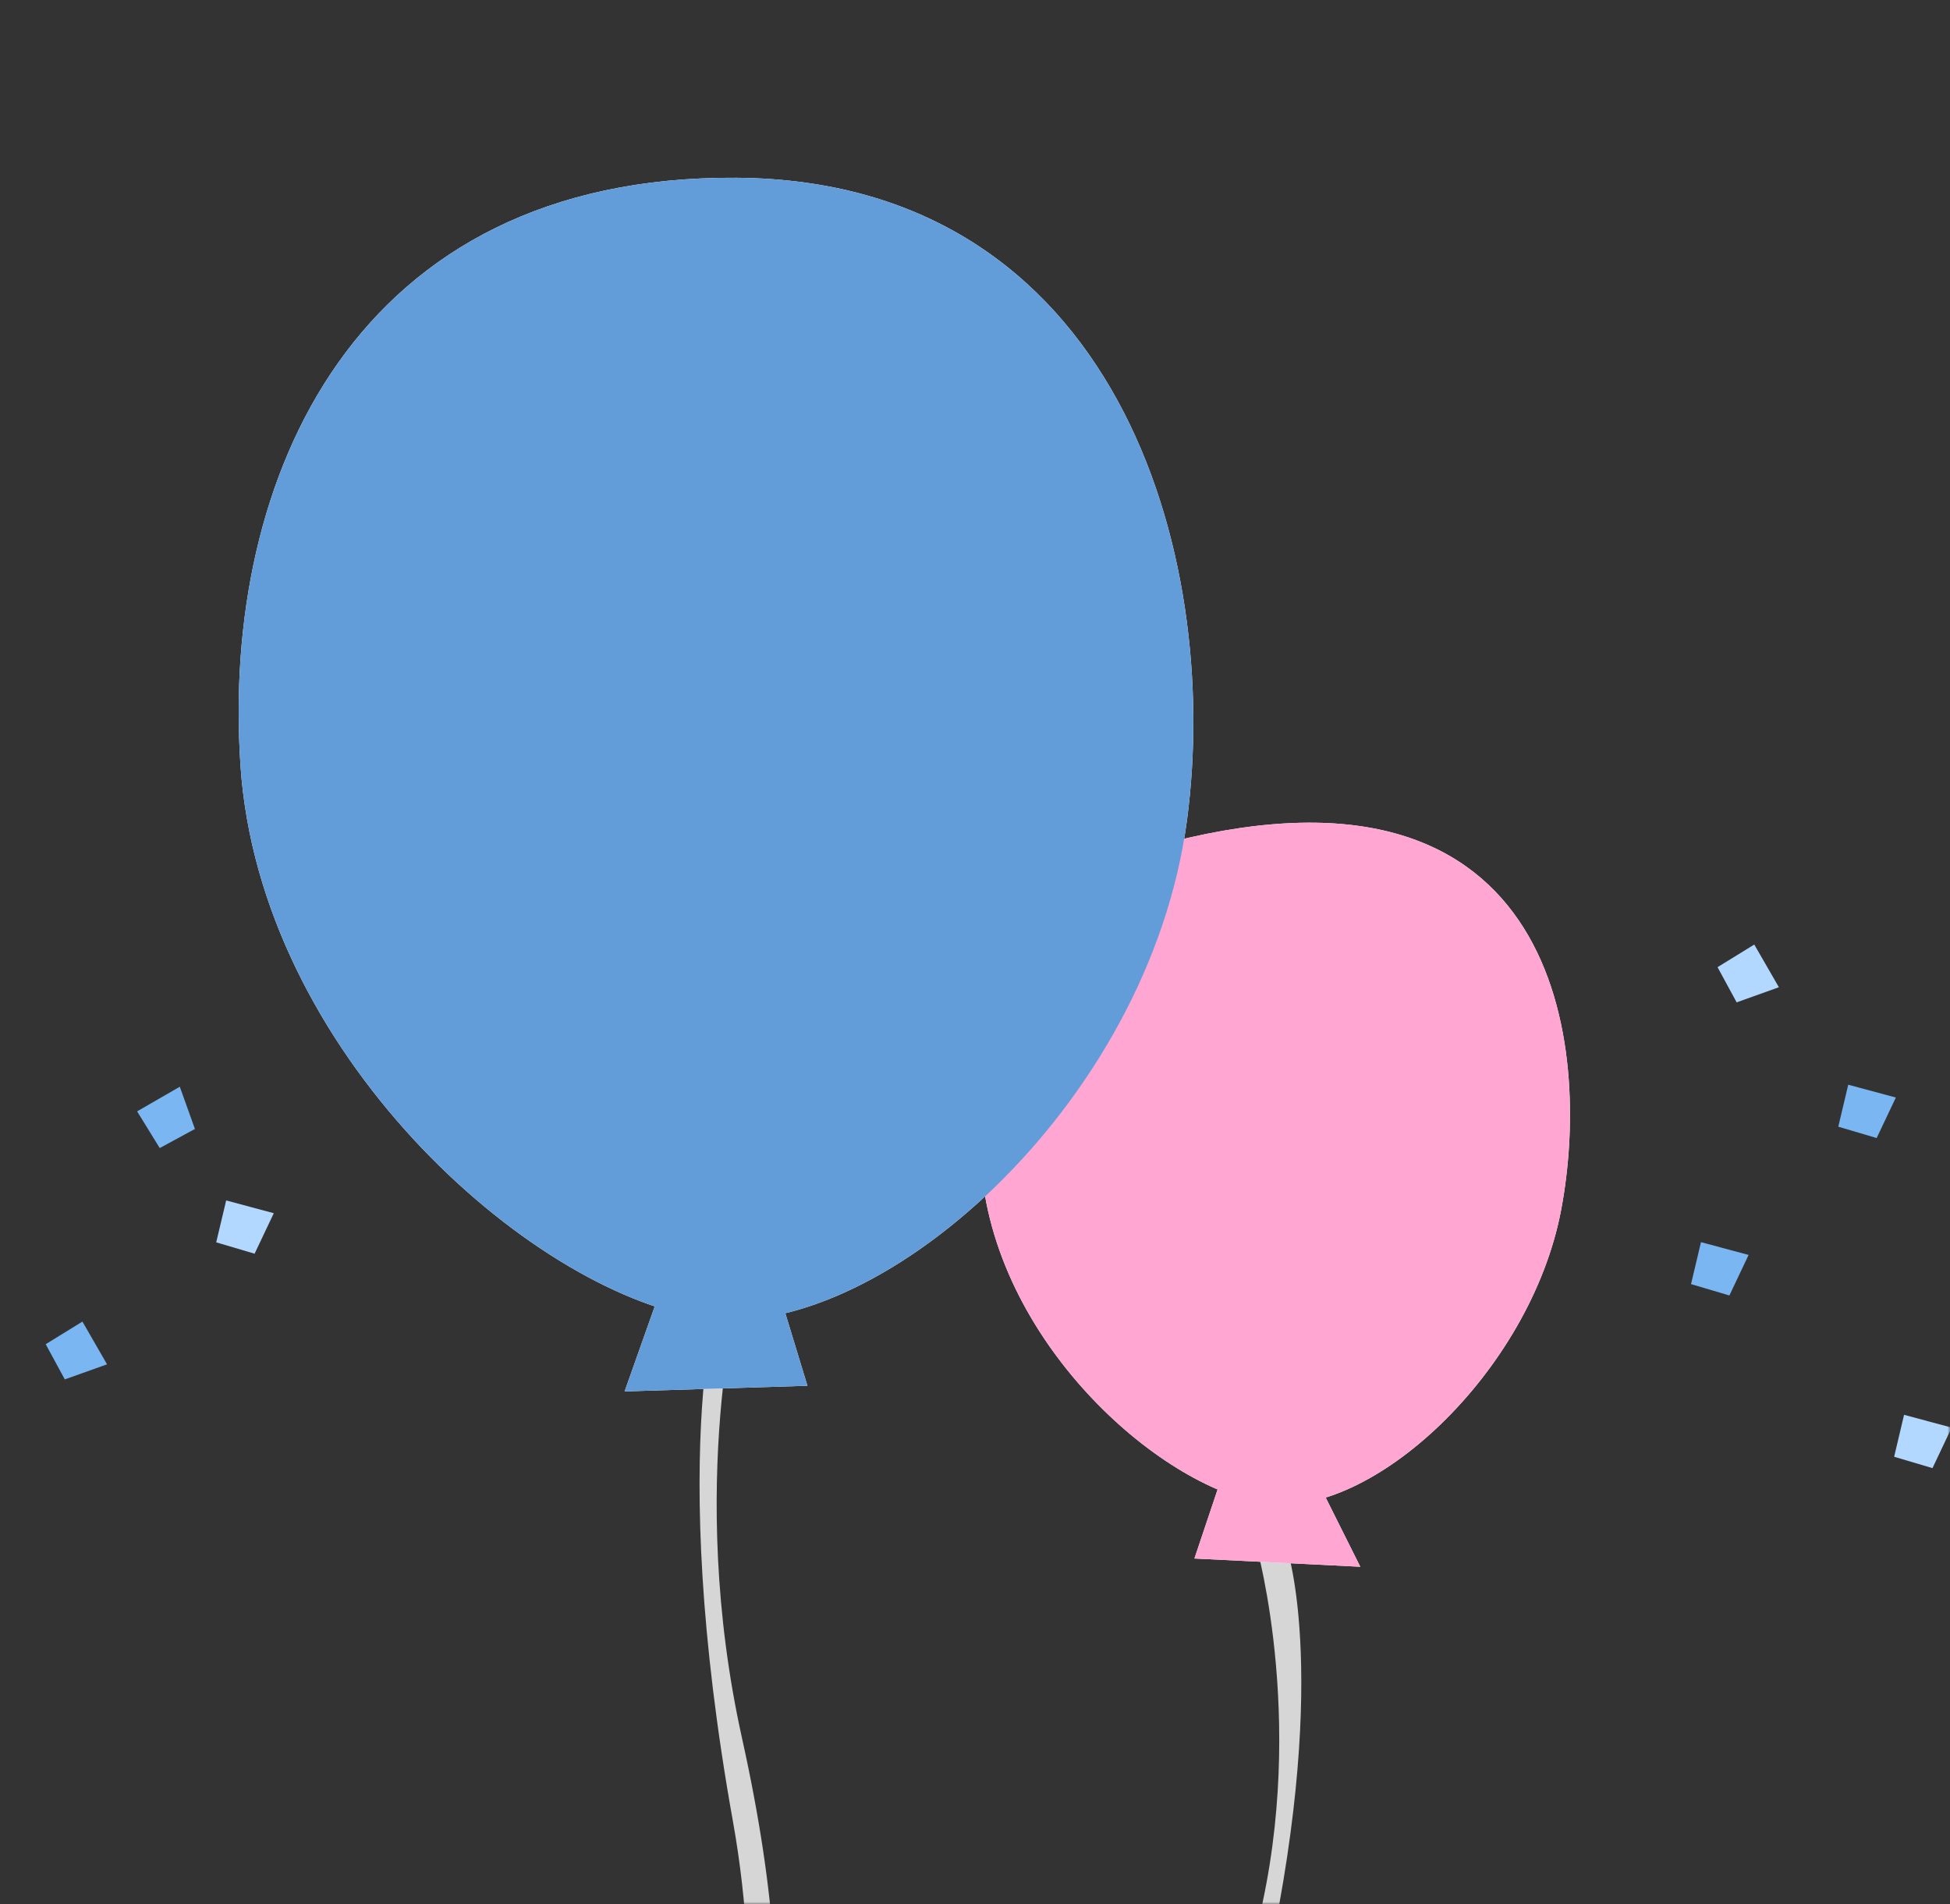 <svg xmlns="http://www.w3.org/2000/svg" width="384" height="375" viewBox="0 0 384 375" fill="none"><rect x="0" y="0" width="384" height="375" fill="#333333" stroke="none"/><mask id="mask0_2416_2801" style="mask-type:alpha" maskUnits="userSpaceOnUse" x="0" y="0" width="384" height="375"><rect width="384" height="375" fill="#D9D9D9"></rect></mask><g mask="url(#mask0_2416_2801)"><g style="mix-blend-mode:darken"><path d="M247.397 304.366C247.397 304.366 257.933 341.479 246.822 382.097C235.711 422.724 229.485 467.478 246.822 499.67L251.077 495.26C251.077 495.26 234.616 452.268 248.502 391.628C262.398 330.998 253.377 304.759 253.377 304.759L247.397 304.366Z" fill="#D6D6D6"></path></g><path d="M145.927 252.35C145.927 252.35 134.998 292.129 146.127 342.315C159.849 404.215 150.921 435.402 134.697 489.624L130.57 487.423C130.57 487.423 156.134 424.492 144.347 358.758C130.899 283.757 142.202 251.939 142.202 251.939L145.936 252.359L145.927 252.35Z" fill="#D6D6D6"></path><path d="M130.777 252.044L151.417 248L159 272.883L123 274L130.777 252.044Z" fill="white"></path><path d="M145.059 35.004C69.888 34.472 43.572 94.112 47.352 150.683C51.132 207.254 104.084 254.127 138.115 259.57C172.156 265.012 226.248 218.077 233.747 161.496C240.691 109.139 219.818 35.546 145.059 35.004Z" fill="white"></path><path d="M230.498 165.822C212.093 170.497 190.848 194.015 193.176 228.918C195.495 263.821 228.024 292.735 248.94 296.085C269.847 299.445 301.363 270.266 307.426 238.258C313.479 206.249 307.334 146.312 230.507 165.822H230.498Z" fill="white"></path><path d="M241.636 287.75L258.746 290.27L267.875 308.529L235.209 306.904L241.636 287.75Z" fill="white"></path><g style="mix-blend-mode:multiply"><path d="M230.498 165.822C212.093 170.497 190.848 194.015 193.176 228.918C195.495 263.821 228.024 292.735 248.94 296.085C269.847 299.445 301.363 270.266 307.426 238.258C313.479 206.249 307.334 146.312 230.507 165.822H230.498Z" fill="#FFA6D2"></path></g><g style="mix-blend-mode:multiply"><path d="M241.636 287.75L258.746 290.27L267.875 308.529L235.209 306.904L241.636 287.75Z" fill="#FFA6D2"></path></g><g style="mix-blend-mode:multiply"><path d="M145.059 35.004C69.888 34.472 43.572 94.112 47.352 150.683C51.132 207.254 104.084 254.127 138.115 259.57C172.156 265.012 226.248 218.077 233.747 161.496C240.691 109.139 219.818 35.546 145.059 35.004Z" fill="#629DD9"></path></g><g style="mix-blend-mode:multiply"><path d="M130.777 252.044L151.417 248L159 272.883L123 274L130.777 252.044Z" fill="#629DD9"></path></g><path d="M363.963 213.605L362 221.868L369.559 224.105L373.339 216.125L363.963 213.605Z" fill="#7AB6F2"></path><path d="M334.963 244.605L333 252.868L340.559 255.105L344.339 247.125L334.963 244.605Z" fill="#7AB6F2"></path><path d="M44.539 236.39L42.576 244.643L50.135 246.88L53.915 238.91L44.539 236.39Z" fill="#B3D8FF"></path><path d="M345.455 186L338.224 190.455L341.986 197.385L350.303 194.408L345.455 186Z" fill="#B3D8FF"></path><path d="M16.231 260.247L9 264.702L12.761 271.632L21.079 268.665L16.231 260.247Z" fill="#7AB6F2"></path><path d="M27 218.848L31.455 226.079L38.385 222.317L35.408 214L27 218.848Z" fill="#7AB6F2"></path><path d="M374.954 278.605L373 286.868L380.55 289.105L384.33 281.125L374.954 278.605Z" fill="#B3D8FF"></path></g></svg>